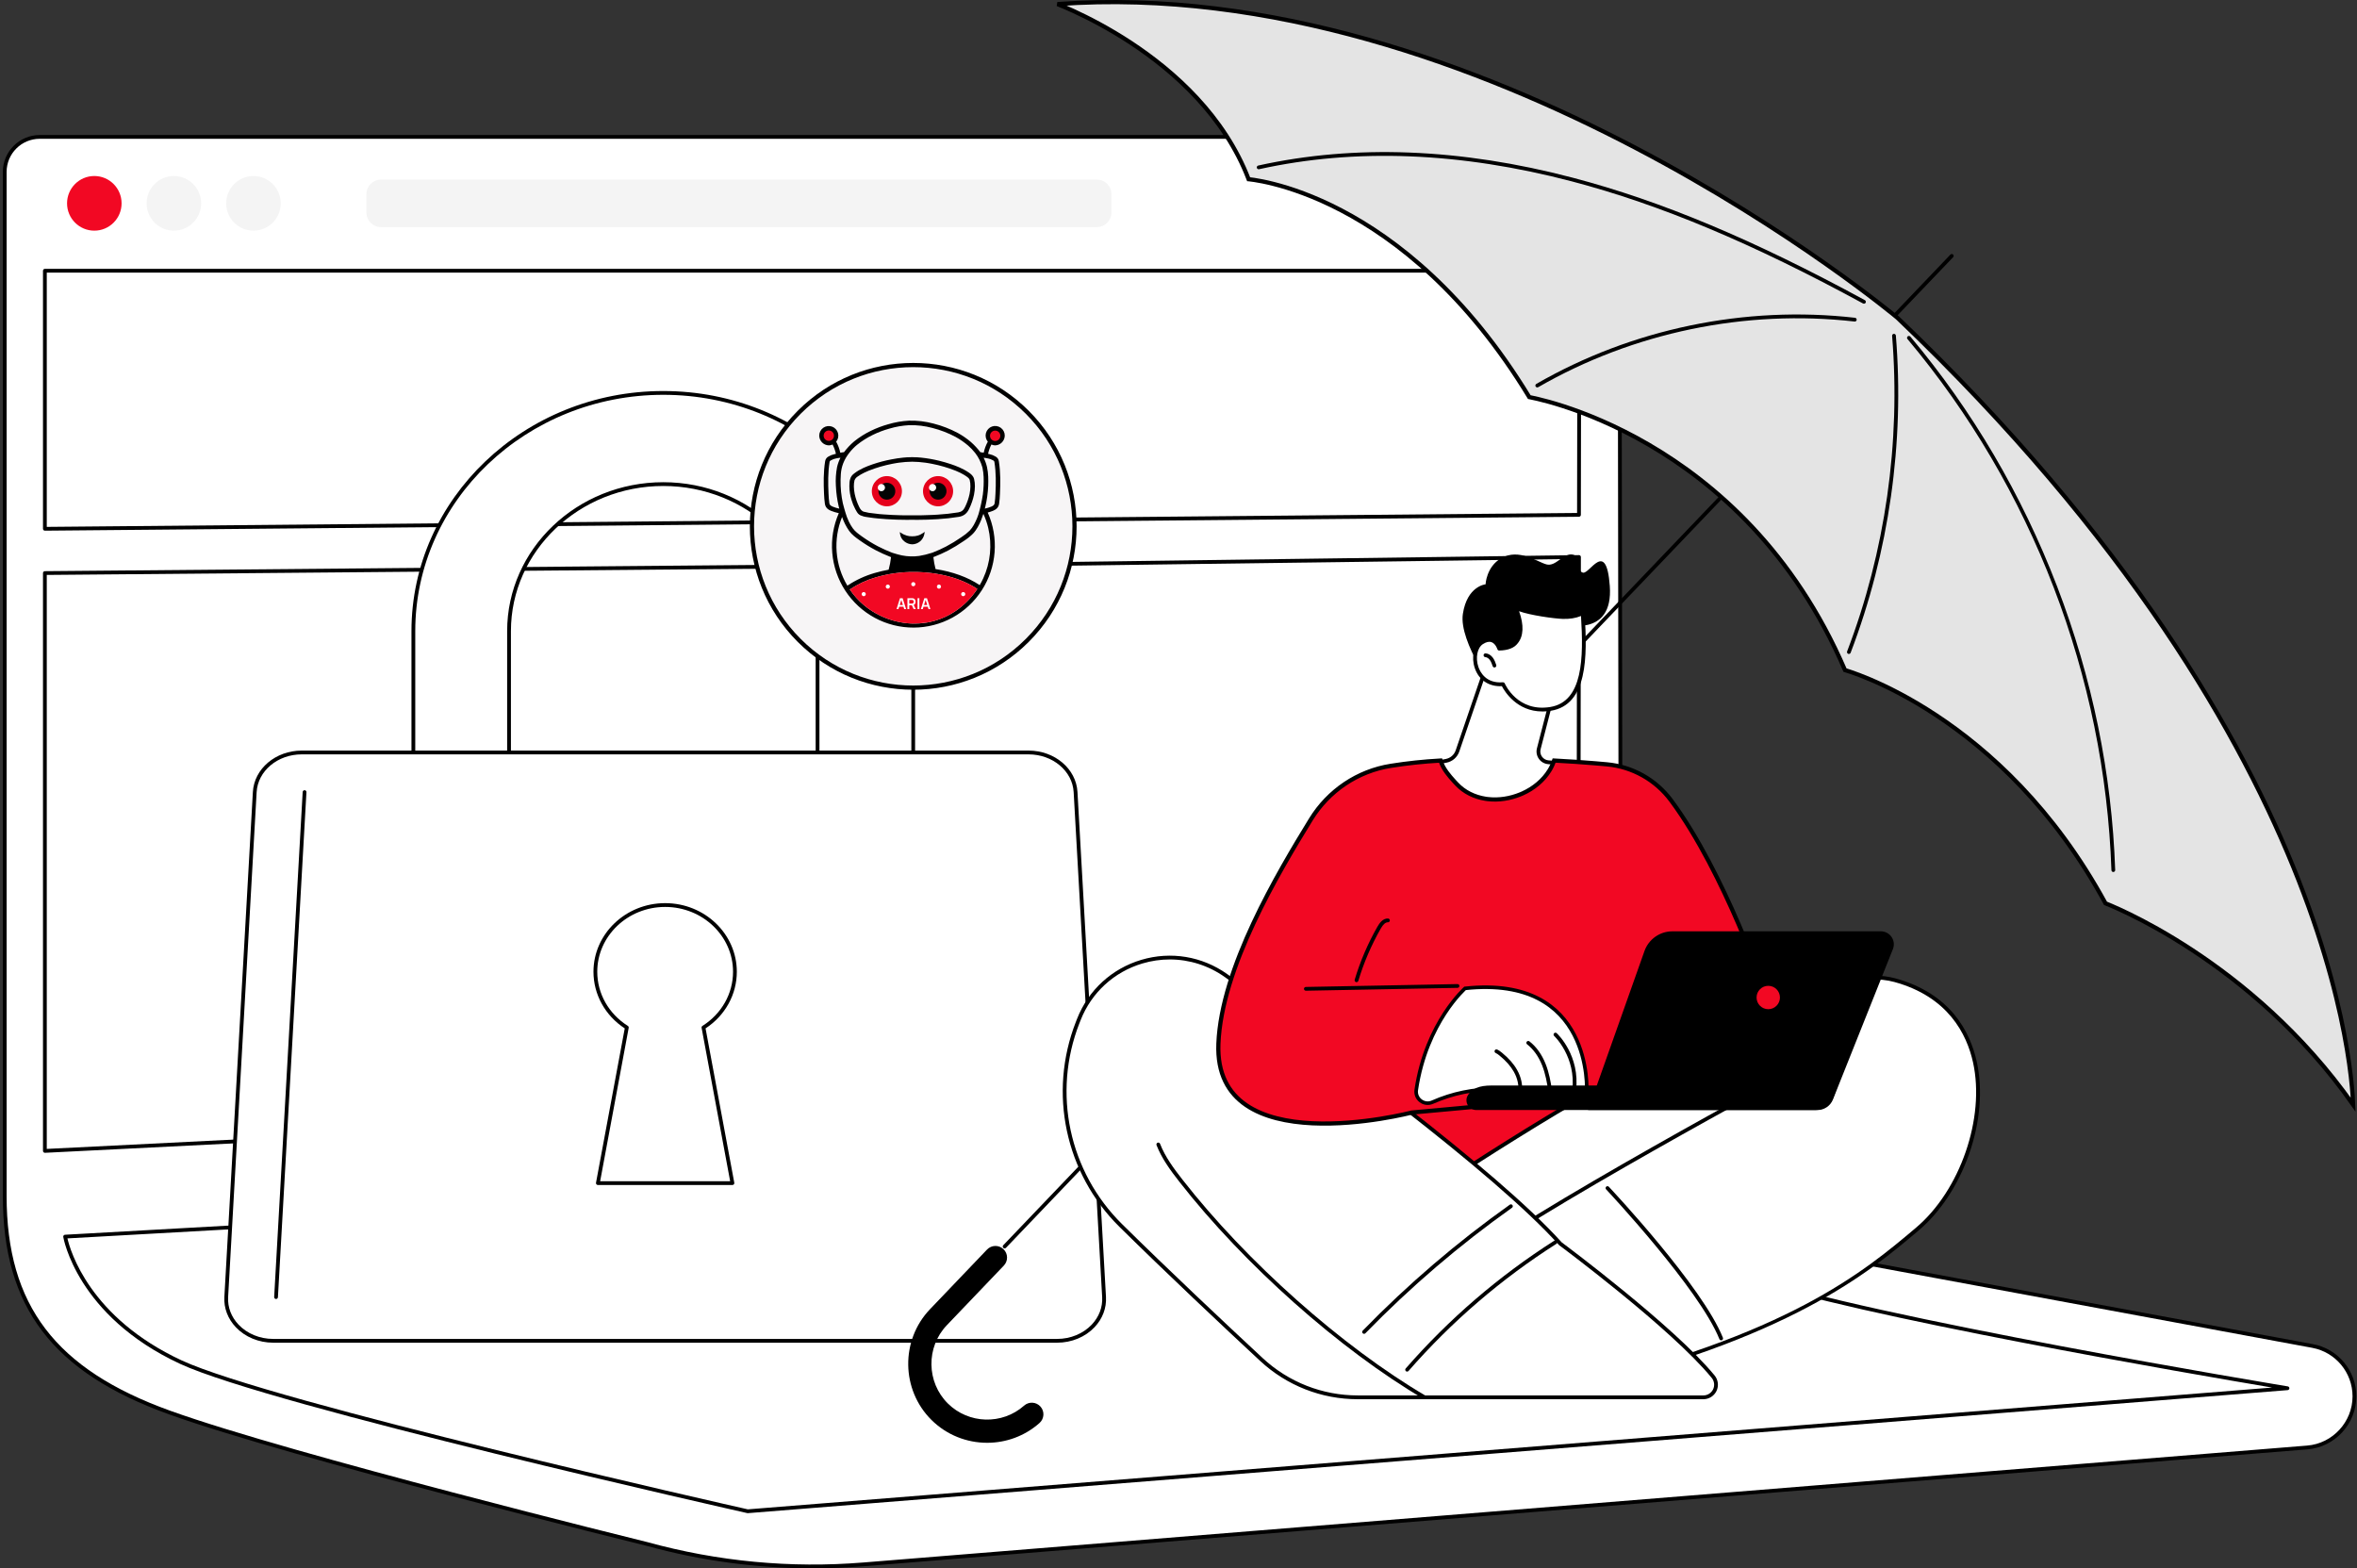 <svg width="502" height="334" viewBox="0 0 502 334" fill="none" xmlns="http://www.w3.org/2000/svg">
<rect x="0" y="0" width="502" height="334" fill="#333333" stroke="none"/>
<path d="M491.423 308.26L183.905 333.16C168.399 334.414 152.797 332.947 137.798 328.817C137.798 328.817 62.343 310.255 36.14 300.829C9.559 291.266 1.006 276.235 1.006 254.701V36.616C1.006 32.498 4.344 29.156 8.462 29.156H337.469C341.587 29.156 344.925 32.494 344.925 36.616L345.198 222.832C345.765 245.44 366.447 263.298 388.672 267.416L492.529 286.646C497.701 287.603 501.456 292.119 501.456 297.378C501.456 303.065 497.093 307.802 491.427 308.26H491.423Z" fill="white"/>
<path d="M173.101 334C161.15 334 149.283 332.395 137.69 329.203C136.946 329.018 61.925 310.528 36.004 301.206C11.193 292.279 0.605 278.374 0.605 254.701V36.615C0.605 32.281 4.131 28.754 8.462 28.754H337.47C341.801 28.754 345.327 32.281 345.327 36.615L345.601 222.832C346.192 246.453 368.273 263.23 388.745 267.022L492.602 286.251C497.963 287.245 501.855 291.925 501.855 297.382C501.855 303.237 497.287 308.191 491.456 308.662L183.938 333.562C180.323 333.855 176.708 334 173.101 334ZM8.462 29.558C4.574 29.558 1.409 32.723 1.409 36.615V254.697C1.409 277.972 11.836 291.656 36.277 300.446C62.158 309.756 137.139 328.237 137.895 328.422C152.902 332.552 168.368 334.012 183.874 332.757L491.392 307.858C496.808 307.419 501.051 302.815 501.051 297.378C501.051 292.311 497.436 287.964 492.453 287.04L388.596 267.81C377.305 265.719 366.628 260.226 358.529 252.344C349.94 243.984 345.062 233.505 344.793 222.84L344.519 36.611C344.519 32.719 341.354 29.554 337.466 29.554H8.462V29.558Z" fill="black"/>
<path d="M20.088 49.122C23.295 49.122 25.895 46.517 25.895 43.303C25.895 40.09 23.295 37.484 20.088 37.484C16.881 37.484 14.281 40.09 14.281 43.303C14.281 46.517 16.881 49.122 20.088 49.122Z" fill="#F20823"/>
<path d="M37.032 49.122C40.239 49.122 42.839 46.517 42.839 43.303C42.839 40.09 40.239 37.484 37.032 37.484C33.825 37.484 31.226 40.09 31.226 43.303C31.226 46.517 33.825 49.122 37.032 49.122Z" fill="#F4F4F4"/>
<path d="M53.981 49.122C57.188 49.122 59.788 46.517 59.788 43.303C59.788 40.09 57.188 37.484 53.981 37.484C50.774 37.484 48.175 40.09 48.175 43.303C48.175 46.517 50.774 49.122 53.981 49.122Z" fill="#F4F4F4"/>
<path d="M233.611 38.242H81.144C79.432 38.242 78.044 39.63 78.044 41.343V45.267C78.044 46.98 79.432 48.368 81.144 48.368H233.611C235.323 48.368 236.711 46.98 236.711 45.267V41.343C236.711 39.63 235.323 38.242 233.611 38.242Z" fill="#F4F4F4"/>
<path d="M9.559 245.503C9.454 245.503 9.358 245.463 9.281 245.391C9.201 245.314 9.157 245.21 9.157 245.101V122.042C9.157 121.821 9.334 121.64 9.555 121.64L179.706 120.157C179.811 120.152 179.915 120.197 179.992 120.273C180.068 120.35 180.113 120.45 180.113 120.559V236.596C180.113 236.809 179.944 236.986 179.731 236.998L9.579 245.507C9.579 245.507 9.567 245.507 9.559 245.507V245.503ZM9.961 122.441V244.679L179.308 236.214V120.965L9.961 122.441Z" fill="black"/>
<path d="M191.332 236.411C191.228 236.411 191.131 236.371 191.055 236.299C190.974 236.222 190.93 236.118 190.93 236.009V120.555C190.93 120.334 191.107 120.157 191.328 120.153L336.291 118.222C336.403 118.21 336.504 118.263 336.58 118.339C336.657 118.415 336.701 118.516 336.701 118.625L336.548 228.771C336.548 228.984 336.379 229.161 336.166 229.173L191.356 236.411C191.356 236.411 191.344 236.411 191.336 236.411H191.332ZM191.734 120.949V235.587L335.74 228.385L335.889 119.031L191.734 120.949Z" fill="black"/>
<path d="M9.559 113.017C9.454 113.017 9.35 112.977 9.277 112.9C9.201 112.824 9.157 112.723 9.157 112.615V57.656C9.157 57.435 9.338 57.254 9.559 57.254H336.371C336.479 57.254 336.58 57.298 336.656 57.37C336.733 57.447 336.773 57.547 336.773 57.656L336.696 109.647C336.696 109.868 336.52 110.045 336.298 110.049L9.563 113.017H9.559ZM9.961 58.058V112.208L335.892 109.245L335.969 58.054H9.961V58.058Z" fill="black"/>
<path d="M159.24 322.247C159.211 322.247 159.179 322.247 159.151 322.239C158.138 322.01 57.55 299.378 38.332 290.443C16.36 280.229 13.501 263.589 13.473 263.42C13.457 263.308 13.485 263.195 13.557 263.107C13.63 263.018 13.734 262.966 13.847 262.958L340.305 244.701C340.474 244.697 340.643 244.798 340.703 244.959C340.771 245.136 347.744 262.853 372.483 271.591C397.387 280.386 486.361 295.104 487.258 295.253C487.459 295.285 487.604 295.462 487.596 295.667C487.588 295.868 487.427 296.033 487.226 296.049L159.272 322.251C159.272 322.251 159.252 322.251 159.24 322.251V322.247ZM14.362 263.73C14.977 266.4 19.103 280.611 38.674 289.711C57.626 298.522 156.336 320.78 159.272 321.439L483.916 295.502C467.654 292.763 394.479 280.205 372.222 272.347C348.814 264.084 341.069 247.83 340.072 245.518L14.366 263.734L14.362 263.73Z" fill="black"/>
<path d="M88.035 188.878V134.398C88.035 106.43 111.913 83.674 141.264 83.674C170.615 83.674 194.494 106.426 194.494 134.398V188.878C194.494 194.238 189.934 198.585 184.304 198.585H98.221C92.595 198.585 88.031 194.238 88.031 188.878H88.035ZM174.122 134.398C174.122 117.135 159.384 103.093 141.268 103.093C123.152 103.093 108.415 117.135 108.415 134.398V179.171H174.122V134.398Z" fill="white"/>
<path d="M184.31 198.991H98.227C92.388 198.991 87.635 194.455 87.635 188.882V134.402C87.635 106.213 111.694 83.275 141.266 83.275C170.838 83.275 194.898 106.209 194.898 134.402V188.882C194.898 194.455 190.149 198.991 184.306 198.991H184.31ZM141.27 84.08C112.14 84.08 88.443 106.655 88.443 134.402V188.882C88.443 194.013 92.834 198.187 98.231 198.187H184.314C189.71 198.187 194.101 194.013 194.101 188.882V134.402C194.101 106.655 170.404 84.08 141.274 84.08H141.27ZM174.124 179.577H108.416C108.195 179.577 108.014 179.396 108.014 179.174V134.402C108.014 116.917 122.933 102.694 141.27 102.694C159.607 102.694 174.526 116.917 174.526 134.402V179.174C174.526 179.396 174.345 179.577 174.124 179.577ZM108.819 178.772H173.722V134.402C173.722 117.36 159.165 103.498 141.27 103.498C123.375 103.498 108.819 117.364 108.819 134.402V178.772Z" fill="black"/>
<path d="M58.192 285.545H225.142C230.873 285.545 235.433 281.298 235.147 276.231L229.075 168.675C228.81 163.954 224.41 160.246 219.07 160.246H64.264C58.927 160.246 54.524 163.954 54.259 168.675L48.187 276.231C47.901 281.298 52.461 285.545 58.192 285.545Z" fill="white"/>
<path d="M225.144 285.948H58.193C55.109 285.948 52.202 284.742 50.215 282.643C48.518 280.845 47.653 278.561 47.786 276.213L53.858 168.656C54.136 163.718 58.708 159.85 64.265 159.85H219.076C224.633 159.85 229.201 163.718 229.483 168.656L235.555 276.213C235.688 278.561 234.823 280.845 233.126 282.643C231.14 284.742 228.232 285.948 225.148 285.948H225.144ZM64.261 160.654C59.13 160.654 54.912 164.189 54.658 168.7L48.586 276.257C48.466 278.384 49.25 280.455 50.798 282.092C52.632 284.034 55.326 285.144 58.189 285.144H225.14C228.003 285.144 230.697 284.03 232.531 282.092C234.075 280.455 234.863 278.384 234.743 276.257L228.671 168.7C228.417 164.189 224.199 160.654 219.068 160.654H64.257H64.261Z" fill="black"/>
<path d="M58.796 276.64C58.796 276.64 58.779 276.64 58.771 276.64C58.55 276.628 58.381 276.439 58.393 276.218L64.466 168.661C64.478 168.44 64.671 168.279 64.888 168.283C65.109 168.295 65.278 168.484 65.266 168.706L59.194 276.262C59.182 276.475 59.005 276.64 58.791 276.64H58.796Z" fill="black"/>
<path d="M126.805 206.945C126.805 199.1 133.46 192.738 141.667 192.738C149.875 192.738 156.53 199.1 156.53 206.945C156.53 211.908 153.864 216.275 149.826 218.816L155.995 251.959H127.331L133.5 218.816C129.463 216.275 126.797 211.912 126.797 206.945H126.805Z" fill="white"/>
<path d="M155.997 252.363H127.333C127.213 252.363 127.1 252.311 127.024 252.218C126.947 252.126 126.915 252.005 126.939 251.889L133.06 219.011C128.886 216.28 126.4 211.789 126.4 206.947C126.4 198.893 133.249 192.338 141.665 192.338C150.082 192.338 156.93 198.893 156.93 206.947C156.93 211.789 154.445 216.28 150.271 219.011L156.391 251.889C156.411 252.005 156.383 252.126 156.307 252.218C156.23 252.311 156.118 252.363 155.997 252.363ZM127.816 251.559H155.51L149.43 218.894C149.398 218.733 149.47 218.569 149.611 218.48C153.689 215.915 156.126 211.604 156.126 206.951C156.126 199.339 149.639 193.146 141.665 193.146C133.691 193.146 127.205 199.339 127.205 206.951C127.205 211.604 129.642 215.915 133.719 218.48C133.86 218.569 133.932 218.733 133.9 218.894L127.82 251.559H127.816Z" fill="black"/>
<path d="M170.214 87.802C183.629 74.388 205.379 74.388 218.793 87.802C232.208 101.217 232.208 122.967 218.793 136.381C205.379 149.796 183.629 149.796 170.214 136.381C156.8 122.967 156.8 101.217 170.214 87.802Z" fill="#F7F5F6" stroke="black" stroke-width="0.892"/>
<g clip-path="url(#clip0_3700_1470)">
<path d="M211.933 94.849C212.479 94.839 212.999 94.616 213.384 94.228C213.769 93.84 213.989 93.317 213.997 92.77C213.998 92.441 213.921 92.117 213.771 91.825C213.621 91.533 213.403 91.282 213.136 91.092C212.869 90.902 212.56 90.78 212.235 90.735C211.911 90.69 211.58 90.725 211.272 90.835C210.964 90.946 210.686 91.129 210.464 91.37C210.241 91.611 210.079 91.901 209.992 92.218C209.905 92.535 209.896 92.868 209.965 93.189C210.033 93.51 210.178 93.81 210.387 94.063C209.981 94.799 209.686 95.591 209.511 96.414C209.319 96.369 209.124 96.337 208.928 96.318C208.888 96.316 208.847 96.312 208.807 96.31C208.21 95.522 207.537 94.796 206.796 94.142C205.929 93.402 204.989 92.754 203.99 92.206C202.357 91.336 200.626 90.665 198.834 90.21C197.125 89.749 195.359 89.539 193.59 89.587C192.086 89.668 190.598 89.927 189.155 90.358C187.904 90.706 186.688 91.165 185.52 91.731C184.24 92.347 183.033 93.106 181.925 93.996C181.115 94.679 180.386 95.455 179.753 96.306C179.685 96.311 179.618 96.314 179.55 96.319C179.353 96.337 179.158 96.37 178.966 96.415C178.791 95.592 178.496 94.799 178.09 94.064C178.296 93.811 178.438 93.512 178.505 93.192C178.572 92.872 178.562 92.541 178.474 92.226C178.387 91.911 178.226 91.622 178.004 91.383C177.782 91.143 177.506 90.961 177.199 90.851C176.892 90.741 176.563 90.707 176.24 90.751C175.917 90.795 175.61 90.916 175.343 91.104C175.077 91.292 174.859 91.542 174.709 91.832C174.559 92.122 174.48 92.444 174.48 92.77C174.487 93.318 174.707 93.841 175.092 94.229C175.477 94.617 175.997 94.84 176.543 94.85C176.814 94.844 177.081 94.781 177.326 94.665C177.648 95.291 177.887 95.958 178.035 96.647C177.9 96.683 177.757 96.721 177.714 96.729C177.267 96.823 176.839 96.991 176.447 97.226C176.261 97.324 176.099 97.464 175.977 97.636C175.855 97.808 175.774 98.006 175.742 98.215C175.36 100.596 175.402 102.964 175.505 105.17C175.528 105.884 175.59 106.597 175.69 107.305C175.825 108.174 176.415 108.538 176.975 108.781C177.519 108.996 178.079 109.165 178.65 109.287C177.492 111.939 177.013 114.84 177.256 117.726C177.499 120.612 178.457 123.391 180.042 125.811C181.627 128.232 183.79 130.217 186.335 131.587C188.879 132.957 191.724 133.668 194.612 133.656C197.5 133.644 200.339 132.909 202.872 131.518C205.404 130.126 207.551 128.123 209.116 125.689C210.681 123.256 211.615 120.469 211.834 117.581C212.053 114.693 211.55 111.797 210.37 109.154C210.754 109.05 211.132 108.925 211.503 108.779C212.063 108.538 212.653 108.173 212.788 107.303C212.888 106.595 212.95 105.883 212.973 105.168C213.075 102.963 213.118 100.594 212.735 98.213C212.704 98.005 212.624 97.806 212.501 97.635C212.379 97.463 212.217 97.323 212.03 97.225C211.639 96.99 211.211 96.822 210.764 96.727C210.721 96.719 210.577 96.681 210.443 96.645C210.591 95.956 210.83 95.29 211.152 94.663C211.396 94.78 211.663 94.843 211.933 94.849ZM179.088 100.912C179.145 100.148 179.313 99.397 179.585 98.681C179.746 98.278 179.935 97.885 180.151 97.508C180.585 96.783 181.104 96.111 181.696 95.508C181.957 95.237 182.234 94.982 182.525 94.745C183.577 93.9 184.722 93.18 185.937 92.597C187.053 92.055 188.215 91.616 189.409 91.283C190.782 90.873 192.198 90.626 193.628 90.546C195.305 90.503 196.979 90.704 198.598 91.142C200.316 91.578 201.975 92.221 203.539 93.055C204.48 93.573 205.367 94.186 206.184 94.884C206.738 95.364 207.246 95.896 207.699 96.473C208.388 97.362 208.899 98.375 209.205 99.458C209.225 99.532 209.245 99.606 209.262 99.681C209.536 100.928 209.536 102.211 209.493 103.411C209.467 104.039 209.413 104.666 209.334 105.289C209.121 106.699 208.815 108.093 208.417 109.462C208.334 109.706 208.258 109.919 208.198 110.08C208.193 110.092 208.189 110.103 208.185 110.115C208.115 110.301 208.071 110.41 208.071 110.41C208.046 110.464 208.026 110.509 208.01 110.55C207.652 111.37 207.211 112.279 206.534 112.992C206.004 113.511 205.422 113.974 204.798 114.373L204.718 114.429C203.673 115.152 202.586 115.813 201.462 116.408C200.531 116.887 199.575 117.316 198.599 117.694L198.419 117.748C197.555 118.032 196.67 118.248 195.773 118.395C194.55 118.561 193.307 118.523 192.096 118.282C191.494 118.155 190.9 117.995 190.315 117.804L189.965 117.696C188.948 117.299 187.952 116.848 186.983 116.345C185.848 115.747 184.754 115.074 183.707 114.332L183.555 114.223C182.823 113.698 182.131 113.204 181.629 112.505C181.327 112.082 181.062 111.635 180.836 111.167C180.811 111.104 180.781 111.043 180.749 110.983C180.617 110.702 180.491 110.401 180.368 110.083C179.958 108.939 179.562 107.376 179.507 107.159C179.424 106.783 179.353 106.403 179.295 106.021C179.028 104.332 178.959 102.617 179.088 100.912ZM177.354 107.898C176.864 107.687 176.69 107.506 176.635 107.157C176.54 106.483 176.482 105.805 176.461 105.125C176.361 102.972 176.318 100.662 176.688 98.368C176.696 98.302 176.722 98.239 176.762 98.186C176.803 98.133 176.856 98.091 176.917 98.065C177.105 97.957 177.3 97.863 177.502 97.784C177.636 97.743 177.763 97.706 177.885 97.675H177.888C177.942 97.665 178.014 97.647 178.126 97.618C178.414 97.553 178.705 97.509 178.999 97.484C178.676 98.114 178.435 98.782 178.28 99.473C178.029 100.78 177.944 102.114 178.027 103.442C178.09 104.959 178.298 106.465 178.649 107.941C178.68 108.075 178.72 108.202 178.758 108.323C178.278 108.226 177.808 108.083 177.354 107.898ZM179.349 110.093C179.708 111.149 180.214 112.148 180.851 113.063C181.445 113.888 182.233 114.453 182.998 114.999L183.149 115.108C184.229 115.875 185.358 116.569 186.53 117.187C187.536 117.71 188.57 118.179 189.626 118.592L189.645 118.6L189.666 118.606C189.703 118.616 189.739 118.628 189.774 118.64C189.679 119.547 189.509 120.445 189.265 121.324C188.257 121.508 187.258 121.743 186.274 122.031C184.215 122.627 182.259 123.535 180.474 124.725C179.168 122.54 178.387 120.081 178.192 117.542C177.997 115.003 178.393 112.452 179.349 110.093ZM194.012 132.786C191.81 132.672 189.652 132.131 187.655 131.193C184.963 129.949 182.66 127.993 180.993 125.535C182.702 124.392 184.576 123.521 186.55 122.952C189.18 122.18 191.908 121.796 194.649 121.812C199.845 121.812 204.725 123.126 208.15 125.43C205.516 129.379 201.66 131.854 197.416 132.581C196.292 132.771 195.151 132.84 194.012 132.786ZM210.47 112.406C211.332 116.013 210.958 119.807 209.409 123.175C209.18 123.672 208.93 124.151 208.659 124.614C206.128 122.919 202.853 121.739 199.256 121.194C199.04 120.353 198.884 119.499 198.789 118.636L198.914 118.599L198.933 118.591C199.948 118.199 200.942 117.753 201.91 117.255C203.066 116.643 204.186 115.962 205.263 115.218L205.342 115.163C206.022 114.727 206.654 114.221 207.229 113.654C208.055 112.787 208.551 111.721 208.953 110.792C209.061 110.541 209.143 110.289 209.222 110.046C209.284 109.837 209.357 109.631 209.443 109.431C209.88 110.387 210.224 111.384 210.47 112.406V112.406ZM210.59 97.674H210.592C210.714 97.705 210.843 97.742 210.976 97.784C211.178 97.862 211.374 97.956 211.561 98.064C211.623 98.091 211.676 98.132 211.716 98.186C211.756 98.239 211.782 98.302 211.79 98.368C212.16 100.662 212.119 102.972 212.017 105.125C211.996 105.805 211.937 106.483 211.843 107.156C211.789 107.506 211.614 107.686 211.125 107.898C210.677 108.08 210.213 108.221 209.74 108.319C209.777 108.199 209.817 108.074 209.848 107.942C210.199 106.466 210.407 104.959 210.47 103.443C210.513 102.18 210.513 100.825 210.216 99.473C210.058 98.784 209.818 98.117 209.499 97.486C209.785 97.51 210.069 97.554 210.349 97.619C210.461 97.647 210.535 97.664 210.59 97.674V97.674Z" fill="black"/>
<path d="M197.417 132.582C201.661 131.855 205.517 129.38 208.151 125.431C204.726 123.127 199.846 121.813 194.65 121.813C191.91 121.798 189.182 122.182 186.552 122.953C184.578 123.522 182.703 124.393 180.994 125.536C182.661 127.993 184.964 129.949 187.656 131.194C189.653 132.132 191.811 132.673 194.013 132.787C194.151 132.789 194.288 132.793 194.427 132.793C195.427 132.794 196.426 132.723 197.417 132.582Z" fill="#F20823"/>
<path d="M196.528 113.555C195.867 114.006 195.081 114.236 194.282 114.215C193.487 114.233 192.705 114.009 192.039 113.573L191.64 113.31L191.708 113.784C191.806 114.379 192.122 114.917 192.596 115.289C193.069 115.683 193.66 115.906 194.275 115.923H194.32C194.924 115.905 195.505 115.681 195.966 115.29C196.428 114.898 196.744 114.362 196.863 113.768L196.95 113.262L196.528 113.555Z" fill="#030504"/>
<path d="M194.517 124.849C194.76 124.849 194.956 124.652 194.956 124.409C194.956 124.166 194.76 123.969 194.517 123.969C194.275 123.969 194.079 124.166 194.079 124.409C194.079 124.652 194.275 124.849 194.517 124.849Z" fill="white"/>
<path d="M188.889 107.828C190.661 107.828 192.097 106.388 192.097 104.612C192.097 102.835 190.661 101.395 188.889 101.395C187.118 101.395 185.681 102.835 185.681 104.612C185.681 106.388 187.118 107.828 188.889 107.828Z" fill="#E5001B"/>
<path d="M188.891 106.413C189.883 106.413 190.686 105.607 190.686 104.613C190.686 103.618 189.883 102.812 188.891 102.812C187.9 102.812 187.096 103.618 187.096 104.613C187.096 105.607 187.9 106.413 188.891 106.413Z" fill="#030504"/>
<path d="M187.715 104.612C188.139 104.612 188.483 104.268 188.483 103.842C188.483 103.417 188.139 103.072 187.715 103.072C187.291 103.072 186.947 103.417 186.947 103.842C186.947 104.268 187.291 104.612 187.715 104.612Z" fill="white"/>
<path d="M199.792 107.828C201.564 107.828 203 106.388 203 104.612C203 102.835 201.564 101.395 199.792 101.395C198.021 101.395 196.584 102.835 196.584 104.612C196.584 106.388 198.021 107.828 199.792 107.828Z" fill="#E5001B"/>
<path d="M199.794 106.413C200.786 106.413 201.589 105.607 201.589 104.613C201.589 103.618 200.786 102.812 199.794 102.812C198.803 102.812 197.999 103.618 197.999 104.613C197.999 105.607 198.803 106.413 199.794 106.413Z" fill="#030504"/>
<path d="M198.618 104.612C199.042 104.612 199.386 104.268 199.386 103.842C199.386 103.417 199.042 103.072 198.618 103.072C198.194 103.072 197.85 103.417 197.85 103.842C197.85 104.268 198.194 104.612 198.618 104.612Z" fill="white"/>
<path d="M189.089 125.368C189.331 125.368 189.528 125.171 189.528 124.928C189.528 124.685 189.331 124.488 189.089 124.488C188.847 124.488 188.65 124.685 188.65 124.928C188.65 125.171 188.847 125.368 189.089 125.368Z" fill="white"/>
<path d="M183.958 126.968C184.201 126.968 184.397 126.771 184.397 126.528C184.397 126.285 184.201 126.088 183.958 126.088C183.716 126.088 183.52 126.285 183.52 126.528C183.52 126.771 183.716 126.968 183.958 126.968Z" fill="white"/>
<path d="M199.982 125.368C200.224 125.368 200.42 125.171 200.42 124.928C200.42 124.685 200.224 124.488 199.982 124.488C199.74 124.488 199.543 124.685 199.543 124.928C199.543 125.171 199.74 125.368 199.982 125.368Z" fill="white"/>
<path d="M205.148 126.968C205.39 126.968 205.586 126.771 205.586 126.528C205.586 126.285 205.39 126.088 205.148 126.088C204.905 126.088 204.709 126.285 204.709 126.528C204.709 126.771 204.905 126.968 205.148 126.968Z" fill="white"/>
<path d="M177.627 92.787C177.628 92.567 177.564 92.353 177.443 92.17C177.322 91.987 177.15 91.844 176.948 91.76C176.746 91.675 176.524 91.652 176.31 91.694C176.095 91.736 175.898 91.841 175.742 91.996C175.587 92.15 175.481 92.348 175.438 92.563C175.395 92.778 175.416 93.001 175.499 93.203C175.582 93.406 175.723 93.58 175.904 93.702C176.086 93.825 176.299 93.89 176.518 93.891C176.811 93.892 177.093 93.776 177.301 93.569C177.509 93.361 177.626 93.08 177.627 92.786V92.787Z" fill="#F20823"/>
<path d="M210.853 92.791C210.857 92.499 210.977 92.222 211.185 92.018C211.393 91.814 211.673 91.701 211.963 91.703C212.254 91.705 212.532 91.823 212.737 92.03C212.942 92.237 213.057 92.517 213.057 92.808C213.057 93.1 212.942 93.38 212.737 93.587C212.532 93.794 212.254 93.911 211.963 93.914C211.673 93.916 211.393 93.803 211.185 93.599C210.977 93.395 210.857 93.117 210.853 92.826V92.791Z" fill="#F20823"/>
<path d="M207.469 102.027C207.303 101.339 206.781 100.936 206.305 100.614C205.024 99.745 203.6 99.21 202.5 98.84C201.699 98.571 200.87 98.331 200.037 98.125C198.767 97.816 197.478 97.593 196.178 97.457C195.639 97.399 195.082 97.371 194.513 97.367C194.432 97.365 194.35 97.365 194.269 97.365C194.189 97.365 194.107 97.365 194.025 97.367C193.455 97.371 192.9 97.399 192.36 97.457C191.506 97.545 190.657 97.673 189.813 97.839C188.464 98.094 187.134 98.445 185.834 98.891C184.604 99.32 183.188 99.859 181.961 100.805C181.911 100.843 181.862 100.882 181.815 100.923C181.457 101.193 181.198 101.573 181.077 102.006C180.999 102.226 180.952 102.456 180.937 102.689C180.915 102.938 180.906 103.185 180.903 103.433C180.902 103.49 180.901 103.546 180.901 103.604C180.909 104.559 181.058 105.507 181.344 106.418C181.544 107.109 181.814 107.777 182.151 108.411C182.226 108.571 182.313 108.725 182.411 108.872C182.461 108.956 182.512 109.041 182.565 109.125C182.785 109.481 183.133 109.74 183.537 109.849L183.578 109.859C183.807 109.956 184.046 110.025 184.292 110.065C184.519 110.102 184.745 110.133 184.972 110.166C185.683 110.287 186.396 110.365 187.101 110.426C187.676 110.483 188.252 110.531 188.829 110.565C190.29 110.659 191.741 110.707 193.157 110.707C193.258 110.707 193.357 110.704 193.458 110.703C193.608 110.702 193.758 110.701 193.908 110.698C194.028 110.697 194.15 110.697 194.268 110.695C194.637 110.702 195.008 110.707 195.38 110.707C196.797 110.707 198.249 110.659 199.709 110.565C201.229 110.476 202.743 110.309 204.246 110.066C205.25 109.898 205.957 109.344 206.407 108.373C206.871 107.422 207.218 106.419 207.441 105.385C207.697 104.074 207.705 103.009 207.469 102.027ZM206.502 105.201C206.295 106.159 205.972 107.089 205.539 107.968C205.219 108.658 204.786 109.002 204.089 109.119C202.618 109.356 201.136 109.519 199.648 109.607C199.275 109.631 198.904 109.65 198.534 109.668V109.665C197.835 109.699 197.142 109.723 196.456 109.735L196.228 109.739C195.946 109.743 195.664 109.745 195.385 109.745C195.115 109.745 194.846 109.743 194.578 109.74C194.485 109.738 194.392 109.738 194.298 109.737H194.241C194.214 109.737 194.188 109.737 194.161 109.739C193.849 109.743 193.534 109.745 193.217 109.745H192.78C192.501 109.744 192.22 109.74 191.938 109.734C190.691 109.708 189.416 109.647 188.128 109.548L188.108 109.547C187.824 109.525 187.544 109.503 187.266 109.48C186.524 109.408 185.784 109.318 185.045 109.209C184.66 109.141 184.276 109.057 183.895 108.953C183.616 108.82 183.379 108.611 183.211 108.35C183.143 108.235 183.078 108.119 183.014 108.001C183.01 107.991 183.004 107.981 182.999 107.97C182.566 107.091 182.243 106.161 182.037 105.202C181.813 104.051 181.799 103.125 181.993 102.292C182.081 102.059 182.222 101.851 182.404 101.683H182.406C182.433 101.659 182.46 101.638 182.488 101.615C182.572 101.549 182.666 101.482 182.77 101.412C183.392 100.99 184.36 100.42 186.342 99.754C187.118 99.493 187.922 99.26 188.729 99.061C189.143 98.959 189.561 98.869 189.98 98.787C190.12 98.761 190.259 98.734 190.398 98.71C190.532 98.685 190.667 98.662 190.8 98.638L190.988 98.607C191.044 98.598 191.101 98.59 191.157 98.581C191.261 98.564 191.364 98.549 191.469 98.534C192.397 98.406 193.333 98.336 194.269 98.326C195.206 98.336 196.142 98.406 197.07 98.534C197.173 98.549 197.278 98.564 197.382 98.581C197.438 98.589 197.495 98.598 197.551 98.607L197.739 98.638C197.873 98.662 198.007 98.685 198.14 98.71C198.274 98.735 198.403 98.757 198.534 98.783C198.962 98.866 199.387 98.959 199.811 99.062C200.618 99.261 201.422 99.494 202.198 99.755C204.18 100.42 205.148 100.992 205.77 101.413C206.198 101.704 206.462 101.936 206.539 102.257C206.74 103.094 206.728 104.032 206.502 105.201Z" fill="black"/>
<path d="M191.679 127.395H192.247L192.977 129.717H192.579L191.917 127.634H192.003L191.349 129.717H190.95L191.679 127.395ZM191.356 128.85H192.572V129.212H191.356V128.85Z" fill="white"/>
<path d="M193.268 127.395H194.225C194.287 127.394 194.349 127.398 194.41 127.407C194.529 127.422 194.642 127.468 194.738 127.539C194.825 127.607 194.893 127.696 194.935 127.797C195.021 128.023 195.021 128.273 194.935 128.498C194.894 128.6 194.827 128.689 194.741 128.756C194.646 128.828 194.535 128.874 194.417 128.889L194.251 128.903H193.655V129.714H193.266V127.395H193.268ZM194.209 128.543C194.258 128.544 194.307 128.539 194.355 128.527C194.411 128.514 194.462 128.486 194.502 128.445C194.54 128.407 194.568 128.36 194.584 128.309C194.6 128.258 194.609 128.205 194.609 128.152C194.609 128.098 194.601 128.044 194.584 127.993C194.568 127.942 194.54 127.896 194.502 127.858C194.462 127.817 194.411 127.788 194.355 127.775C194.307 127.764 194.258 127.759 194.209 127.76H193.656V128.544L194.209 128.543ZM194.142 128.772L194.536 128.685L195.038 129.718H194.599L194.142 128.772Z" fill="white"/>
<path d="M195.422 127.395H195.81V129.717H195.422V127.395Z" fill="white"/>
<path d="M196.862 127.395H197.429L198.159 129.717H197.761L197.098 127.634H197.185L196.53 129.717H196.132L196.862 127.395ZM196.539 128.85H197.755V129.212H196.538L196.539 128.85Z" fill="white"/>
</g>
<path d="M210.245 307.265C214.226 307.265 218.216 305.87 221.396 303.051C222.418 302.146 222.514 300.582 221.609 299.561C220.705 298.539 219.14 298.443 218.119 299.348C213.442 303.49 206.305 303.284 201.869 298.885C197.301 294.357 197.204 286.89 201.648 282.237L213.8 269.526C214.745 268.537 214.709 266.972 213.72 266.031C212.731 265.086 211.166 265.123 210.221 266.112L198.069 278.823C191.772 285.406 191.912 295.982 198.383 302.396C201.644 305.633 205.943 307.265 210.245 307.265Z" fill="black"/>
<path d="M213.967 265.869C213.866 265.869 213.766 265.832 213.689 265.756C213.528 265.603 213.524 265.35 213.677 265.189L415.404 54.218C415.557 54.057 415.814 54.053 415.971 54.205C416.132 54.358 416.136 54.612 415.983 54.772L214.256 265.744C214.176 265.828 214.071 265.869 213.967 265.869Z" fill="black"/>
<path d="M225.223 0.869C270.537 -2.417 314.942 14.008 348.2 31.415C365.065 40.242 379.052 49.314 388.821 56.179C393.706 59.611 397.536 62.492 400.144 64.514C401.447 65.524 402.446 66.319 403.118 66.862C403.454 67.134 403.708 67.342 403.878 67.482C403.963 67.552 404.028 67.605 404.07 67.641C404.092 67.658 404.108 67.672 404.118 67.681C453.307 114.63 477.577 156.916 489.551 187.446C495.538 202.713 498.453 215.043 499.87 223.55C500.579 227.803 500.913 231.101 501.07 233.332C501.125 234.102 501.155 234.745 501.175 235.257C490.286 219.788 477.266 209.131 466.874 202.307C461.542 198.806 456.9 196.311 453.589 194.691C451.933 193.882 450.61 193.291 449.699 192.901C449.244 192.707 448.891 192.562 448.652 192.466C448.567 192.432 448.496 192.404 448.439 192.382C437.41 172.099 423.521 159.674 412.372 152.316C406.785 148.63 401.887 146.215 398.382 144.722C396.629 143.975 395.224 143.458 394.256 143.128C393.772 142.963 393.396 142.843 393.141 142.766C393.069 142.744 393.007 142.725 392.954 142.71C382.084 117.447 365.263 102.907 351.141 94.684C344.063 90.562 337.663 88.028 333.03 86.522C330.714 85.77 328.838 85.274 327.54 84.967C326.891 84.813 326.386 84.706 326.042 84.638C325.908 84.611 325.798 84.589 325.714 84.573C312.289 62.508 297.321 50.898 285.678 44.806C279.843 41.752 274.847 40.086 271.304 39.184C269.533 38.732 268.124 38.471 267.156 38.323C266.672 38.249 266.298 38.203 266.043 38.176C266.004 38.172 265.967 38.168 265.934 38.165C260.768 24.72 250.16 15.236 240.853 9.114C236.165 6.031 231.796 3.794 228.6 2.327C227.242 1.704 226.094 1.221 225.223 0.869Z" fill="#E4E4E4" stroke="black" stroke-width="0.892"/>
<path d="M450.099 185.709C449.882 185.709 449.705 185.541 449.697 185.319C448.27 144.021 432.844 103.849 406.26 72.205C406.115 72.036 406.139 71.783 406.308 71.638C406.477 71.498 406.73 71.518 406.875 71.687C420.105 87.434 430.616 105.324 438.12 124.868C445.624 144.411 449.79 164.739 450.498 185.291C450.506 185.512 450.333 185.697 450.111 185.705C450.107 185.705 450.103 185.705 450.095 185.705L450.099 185.709Z" fill="black"/>
<path d="M393.782 139.273C393.733 139.273 393.685 139.265 393.637 139.245C393.428 139.164 393.327 138.931 393.404 138.726C401.531 117.457 404.84 94.223 402.986 71.531C402.97 71.309 403.131 71.116 403.352 71.096C403.577 71.084 403.766 71.245 403.786 71.462C405.652 94.271 402.323 117.63 394.156 139.007C394.095 139.168 393.942 139.265 393.782 139.265V139.273Z" fill="black"/>
<path d="M396.992 64.68C396.928 64.68 396.859 64.664 396.799 64.632C373.25 51.816 353.546 43.557 334.791 38.631C311.001 32.386 288.583 31.513 268.163 36.037C267.946 36.081 267.733 35.949 267.684 35.731C267.636 35.514 267.773 35.301 267.99 35.253C288.539 30.701 311.082 31.573 334.996 37.855C353.816 42.797 373.576 51.081 397.185 63.924C397.378 64.029 397.45 64.274 397.346 64.471C397.273 64.604 397.137 64.68 396.992 64.68Z" fill="black"/>
<path d="M327.411 82.511C327.27 82.511 327.138 82.439 327.061 82.31C326.949 82.117 327.017 81.871 327.21 81.759C347.598 70.009 371.705 65.006 395.085 67.677C395.306 67.701 395.463 67.902 395.439 68.123C395.415 68.344 395.214 68.505 394.992 68.477C371.782 65.827 347.851 70.793 327.608 82.459C327.544 82.495 327.475 82.511 327.407 82.511H327.411Z" fill="black"/>
<path d="M332.881 132.908C332.881 132.908 343.698 136.036 342.857 124.773C342.101 114.647 338.551 122.4 337.111 121.95C335.563 121.467 336.842 118.347 334.843 118.094C332.877 117.844 331.365 120.703 329.402 120.205C327.436 119.706 323.519 116.694 319.727 118.878C316.55 120.703 316.402 124.439 316.402 124.439C316.402 124.439 312.473 124.773 311.564 130.748C310.655 136.724 318.822 147.847 318.822 147.847L332.881 132.908Z" fill="black"/>
<path d="M316.186 143.085L310.416 159.938C310.046 161.016 309.129 161.812 308.011 162.029L305.441 162.528C305.441 162.528 312.121 177.012 323.376 174.588C334.632 172.163 332.159 162.528 332.159 162.528L329.778 162.335C328.35 162.218 327.373 160.847 327.731 159.464L330.409 149.109C330.409 149.109 319.504 140.326 316.186 143.085Z" fill="white"/>
<path d="M320.876 175.262C310.996 175.262 305.141 162.836 305.076 162.7C305.024 162.587 305.028 162.458 305.084 162.346C305.141 162.237 305.245 162.157 305.366 162.133L307.936 161.634C308.909 161.445 309.713 160.745 310.035 159.804L315.805 142.951C315.829 142.883 315.873 142.819 315.93 142.774C319.396 139.887 329.522 147.873 330.664 148.794C330.788 148.895 330.841 149.056 330.8 149.208L328.122 159.563C327.981 160.106 328.086 160.681 328.412 161.139C328.737 161.598 329.248 161.887 329.807 161.932L332.188 162.125C332.361 162.141 332.501 162.257 332.546 162.426C332.586 162.591 333.555 166.496 331.359 170.051C329.835 172.52 327.177 174.176 323.458 174.977C322.569 175.17 321.704 175.258 320.872 175.258L320.876 175.262ZM306.037 162.824C307.296 165.249 313.61 176.28 323.293 174.197C326.783 173.445 329.268 171.912 330.672 169.64C332.373 166.898 331.991 163.83 331.826 162.909L329.743 162.74C328.943 162.676 328.219 162.265 327.756 161.61C327.294 160.959 327.141 160.142 327.342 159.366L329.952 149.261C326.868 146.816 319.074 141.467 316.525 143.329L310.795 160.066C310.38 161.276 309.343 162.177 308.088 162.422L306.037 162.82V162.824Z" fill="black"/>
<path d="M320.116 145.707C320.116 145.707 322.911 152.153 330.233 150.963C337.556 149.773 337.741 140.468 337.085 130.583C336.02 131.098 334.725 131.46 332.855 131.404C329.678 131.307 323.075 130.036 322.762 129.309C323.952 132.103 324.406 134.971 322.919 136.764C322.336 137.544 321.238 138.107 319.291 138.143C319.291 138.143 318.362 135.047 315.6 136.844C312.837 138.642 313.867 146.226 320.108 145.711L320.116 145.707Z" fill="white"/>
<path d="M328.485 151.516C323.048 151.516 320.455 147.238 319.876 146.132C317.125 146.261 314.982 144.845 314.113 142.308C313.321 139.991 313.868 137.498 315.388 136.513C316.325 135.902 317.185 135.737 317.949 136.018C318.878 136.356 319.369 137.265 319.57 137.739C321.034 137.671 322.051 137.265 322.598 136.533C324.13 134.687 323.33 131.679 322.393 129.476C322.304 129.271 322.401 129.037 322.606 128.949C322.799 128.865 323.02 128.949 323.117 129.126C323.7 129.697 329.575 130.911 332.868 131.012C334.437 131.06 335.719 130.811 336.91 130.232C337.03 130.171 337.171 130.18 337.288 130.248C337.404 130.316 337.477 130.437 337.489 130.57C338.112 139.967 338.12 150.101 330.299 151.372C329.663 151.476 329.056 151.524 328.485 151.524V151.516ZM320.117 145.307C320.274 145.307 320.422 145.4 320.487 145.549C320.595 145.798 323.257 151.693 330.17 150.567C337.175 149.429 337.284 140.064 336.725 131.185C335.566 131.651 334.32 131.848 332.848 131.804C330.998 131.748 325.859 131.024 323.539 130.167C324.601 133.135 324.5 135.492 323.237 137.016C322.509 137.989 321.186 138.508 319.309 138.54H319.3C319.124 138.54 318.967 138.423 318.914 138.254C318.914 138.242 318.548 137.08 317.672 136.762C317.157 136.573 316.538 136.714 315.826 137.176C314.628 137.957 314.21 140.092 314.873 142.038C315.243 143.12 316.49 145.597 320.081 145.303C320.093 145.303 320.101 145.303 320.113 145.303L320.117 145.307Z" fill="black"/>
<path d="M318.296 142.151C318.127 142.151 317.974 142.046 317.914 141.877C317.757 141.423 317.596 140.948 317.326 140.574C317.061 140.204 316.695 139.971 316.349 139.947C316.128 139.931 315.959 139.738 315.975 139.517C315.991 139.295 316.18 139.139 316.406 139.143C316.997 139.183 317.572 139.533 317.978 140.104C318.316 140.574 318.505 141.129 318.674 141.616C318.746 141.825 318.633 142.054 318.424 142.126C318.38 142.143 318.336 142.147 318.296 142.147V142.151Z" fill="black"/>
<path d="M301.097 234.909L335.233 230.635L338.495 238.42L312.055 251.28C312.055 251.28 298.962 242.268 301.097 234.909Z" fill="#F20823"/>
<path d="M292.584 262.107C292.584 262.107 377.775 201.68 403.551 208.733C429.327 215.786 423.512 248.962 408.344 261.757C397.8 270.652 381.108 284.871 333.939 295.845C286.769 306.819 292.584 262.107 292.584 262.107Z" fill="white"/>
<path d="M320.29 297.985C312.284 297.985 305.87 295.834 301.125 291.539C289.829 281.313 292.162 262.248 292.186 262.059C292.202 261.946 292.262 261.846 292.351 261.782C292.564 261.629 313.945 246.501 338.197 232.43C370.834 213.494 392.858 205.395 403.655 208.351C415.482 211.588 419.623 219.796 421.015 226.109C422.334 232.093 421.743 239.102 419.354 245.845C417.022 252.432 413.202 258.195 408.605 262.075L408.456 262.2C398.214 270.841 381.076 285.306 334.031 296.248C329.033 297.41 324.444 297.993 320.29 297.993V297.985ZM292.962 262.332C292.757 264.251 291.249 281.514 301.664 290.944C308.665 297.277 319.49 298.797 333.846 295.456C380.702 284.554 397.092 270.725 407.938 261.576L408.082 261.452C417.488 253.514 422.824 238.064 420.227 226.278C418.884 220.182 414.882 212.256 403.442 209.123C378.639 202.327 296.971 259.51 292.962 262.332Z" fill="black"/>
<path d="M366.579 285.442C366.418 285.442 366.27 285.345 366.205 285.189C361.899 274.44 342.271 253.501 342.074 253.292C341.921 253.131 341.929 252.874 342.09 252.725C342.251 252.572 342.508 252.58 342.657 252.741C343.469 253.606 362.586 273.997 366.949 284.891C367.034 285.096 366.933 285.329 366.724 285.414C366.676 285.434 366.624 285.442 366.575 285.442H366.579Z" fill="black"/>
<path d="M311.124 270.502C311.007 270.502 310.895 270.454 310.814 270.357C310.673 270.188 310.694 269.935 310.862 269.79C323.915 258.857 382.923 227.141 383.519 226.823C383.716 226.719 383.957 226.791 384.061 226.988C384.166 227.185 384.094 227.426 383.897 227.531C383.302 227.849 324.366 259.524 311.377 270.406C311.301 270.47 311.212 270.498 311.12 270.498L311.124 270.502Z" fill="black"/>
<path d="M364.877 293.192C365.536 293.996 365.669 295.106 365.226 296.043C364.78 296.98 363.835 297.579 362.798 297.579H289.188C281.564 297.579 274.225 294.696 268.64 289.508C260.714 282.141 248.767 270.922 238.693 260.973C227.273 249.698 223.67 232.72 229.513 217.777C229.601 217.556 229.686 217.335 229.774 217.114C234.72 204.559 250.13 199.955 261.136 207.772C283.317 223.531 318.439 249.424 332.361 264.894C332.361 264.894 356.142 282.523 364.877 293.192Z" fill="white"/>
<path d="M362.797 297.986H289.187C281.434 297.986 274.039 295.083 268.365 289.807C260.214 282.231 248.404 271.128 238.411 261.264C226.87 249.867 223.231 232.745 229.138 217.633L229.399 216.965C231.808 210.857 236.794 206.281 243.088 204.411C249.365 202.545 256.028 203.651 261.368 207.443C281.889 222.02 318.422 248.822 332.633 264.593C333.642 265.345 356.672 282.532 365.189 292.935C365.941 293.856 366.098 295.143 365.591 296.217C365.081 297.29 363.987 297.986 362.797 297.986ZM249.16 204.331C247.213 204.331 245.247 204.612 243.321 205.183C237.269 206.981 232.467 211.384 230.151 217.263L229.89 217.927C224.099 232.737 227.666 249.522 238.978 260.689C248.963 270.549 260.769 281.643 268.916 289.216C274.441 294.351 281.639 297.178 289.187 297.178H362.797C363.677 297.178 364.485 296.663 364.863 295.871C365.241 295.079 365.125 294.125 364.566 293.446C355.964 282.938 332.36 265.394 332.118 265.217C332.098 265.201 332.078 265.184 332.058 265.164C317.919 249.453 281.406 222.672 260.898 208.103C257.399 205.618 253.31 204.331 249.152 204.331H249.16Z" fill="black"/>
<path d="M303.428 297.987C303.359 297.987 303.287 297.971 303.223 297.93C285.376 287.443 264.952 269.295 251.195 251.69C249.346 249.325 247.448 246.772 246.322 243.876C246.241 243.671 246.346 243.438 246.551 243.358C246.756 243.277 246.989 243.378 247.07 243.587C248.155 246.378 250.013 248.875 251.827 251.195C265.527 268.728 285.863 286.799 303.629 297.239C303.822 297.351 303.886 297.597 303.773 297.79C303.697 297.918 303.564 297.987 303.428 297.987Z" fill="black"/>
<path d="M299.697 292.106C299.604 292.106 299.508 292.074 299.431 292.006C299.262 291.861 299.246 291.604 299.391 291.439C308.6 280.887 319.264 271.718 331.083 264.195C331.272 264.078 331.517 264.13 331.638 264.319C331.758 264.508 331.702 264.754 331.513 264.874C319.759 272.358 309.155 281.47 299.994 291.965C299.914 292.058 299.801 292.102 299.693 292.102L299.697 292.106Z" fill="black"/>
<path d="M290.527 284.06C290.426 284.06 290.326 284.024 290.245 283.947C290.084 283.794 290.084 283.537 290.237 283.38C299.82 273.532 310.36 264.508 321.567 256.554C321.748 256.426 321.997 256.47 322.126 256.651C322.254 256.832 322.21 257.085 322.029 257.21C310.862 265.136 300.359 274.127 290.808 283.939C290.728 284.02 290.623 284.06 290.519 284.06H290.527Z" fill="black"/>
<path d="M331.003 161.967C334.196 162.133 337.145 162.341 339.716 162.555L342.237 162.776C347.681 163.275 352.656 166.069 355.91 170.459L355.974 170.545L355.979 170.547C361.703 178.294 366.717 188.537 370.308 196.873C372.108 201.052 373.548 204.746 374.537 207.394C375.032 208.717 375.415 209.779 375.673 210.51C375.8 210.868 375.895 211.147 375.961 211.338L348.526 232.546L300.682 236.934L300.646 236.937L300.609 236.946H300.609C300.607 236.947 300.605 236.947 300.603 236.947C300.598 236.949 300.591 236.951 300.581 236.953C300.561 236.958 300.531 236.966 300.491 236.976C300.412 236.996 300.294 237.025 300.139 237.062C299.829 237.137 299.374 237.243 298.794 237.369C297.635 237.621 295.979 237.953 293.994 238.269C290.022 238.9 284.749 239.467 279.518 239.221C274.276 238.973 269.133 237.911 265.376 235.33C261.653 232.772 259.243 228.692 259.499 222.267C259.819 214.205 262.979 205.128 266.954 196.617C270.926 188.114 275.691 180.218 279.187 174.521C282.936 168.413 289.157 164.204 296.239 163.095C299.884 162.52 302.968 162.195 306.808 161.968C307.072 162.869 307.565 163.719 308.132 164.498C308.616 165.163 309.167 165.794 309.696 166.373L310.216 166.935C311.851 168.696 314.054 169.739 316.377 170.109L316.843 170.174C319.226 170.459 321.655 170.059 323.856 169.152L324.293 168.964C326.606 167.924 328.696 166.24 330.036 164.036C330.437 163.377 330.758 162.683 331.003 161.967Z" fill="#F20823" stroke="black" stroke-width="0.892"/>
<path d="M312.035 210.488C318.915 209.749 323.951 210.76 327.641 212.663C331.351 214.577 333.731 217.411 335.258 220.348C336.787 223.289 337.46 226.331 337.749 228.645C337.894 229.8 337.941 230.77 337.953 231.449C337.959 231.736 337.957 231.971 337.953 232.146L318.524 231.953C313.893 231.908 309.303 232.852 305.067 234.728C303.295 235.511 301.353 234.031 301.638 232.118L301.643 232.09V232.082C302.718 224.865 305.343 219.442 307.698 215.825C308.876 214.014 309.988 212.656 310.802 211.753C311.209 211.301 311.542 210.963 311.772 210.739C311.887 210.627 311.976 210.543 312.035 210.488Z" fill="white" stroke="black" stroke-width="0.764"/>
<path d="M323.741 233.036C323.741 233.036 323.7 233.036 323.68 233.032C323.459 233 323.31 232.795 323.339 232.578C323.54 231.198 323.214 229.662 322.422 228.251C321.75 227.06 320.757 225.93 319.382 224.809C319.128 224.599 318.855 224.386 318.553 224.254C318.348 224.165 318.256 223.928 318.344 223.723C318.433 223.522 318.67 223.425 318.875 223.518C319.265 223.691 319.603 223.952 319.888 224.185C321.34 225.376 322.398 226.578 323.117 227.857C323.998 229.421 324.356 231.138 324.131 232.694C324.103 232.895 323.93 233.04 323.733 233.04L323.741 233.036Z" fill="black"/>
<path d="M330.138 232.67C329.941 232.67 329.768 232.525 329.74 232.324C329.503 230.643 329.161 228.681 328.429 226.847C327.677 224.965 326.575 223.433 325.244 222.408C325.067 222.271 325.035 222.022 325.172 221.845C325.309 221.668 325.558 221.635 325.735 221.772C327.182 222.882 328.373 224.535 329.177 226.549C329.941 228.46 330.295 230.486 330.54 232.211C330.572 232.433 330.42 232.634 330.198 232.666C330.178 232.666 330.158 232.666 330.142 232.666L330.138 232.67Z" fill="black"/>
<path d="M335.268 232.668C335.268 232.668 335.236 232.668 335.22 232.668C334.998 232.64 334.842 232.443 334.87 232.222C335.722 225.092 331.058 220.665 331.009 220.621C330.848 220.468 330.836 220.215 330.989 220.054C331.142 219.893 331.395 219.881 331.556 220.034C331.761 220.223 336.567 224.787 335.666 232.319C335.642 232.524 335.469 232.672 335.268 232.672V232.668Z" fill="black"/>
<path d="M386.686 236.397H314.453C314.026 236.397 313.596 236.289 313.246 236.044C312.422 235.477 312.132 234.459 312.458 233.587C313.311 231.801 315.072 231.174 317.674 231.174H391.428L390.47 233.772C389.879 235.348 388.371 236.393 386.686 236.393V236.397Z" fill="black"/>
<path d="M387.093 236.399C388.537 236.399 389.836 235.518 390.371 234.179L403.158 202.122C403.496 201.269 403.392 200.308 402.877 199.548C402.362 198.792 401.506 198.338 400.589 198.338H356.194C353.52 198.338 351.135 200.023 350.242 202.54L338.239 236.399H387.093Z" fill="black"/>
<path d="M374.119 212.434C374.119 213.81 375.232 214.924 376.608 214.924C377.983 214.924 379.097 213.81 379.097 212.434C379.097 211.059 377.983 209.945 376.608 209.945C375.232 209.945 374.119 211.059 374.119 212.434Z" fill="#F20823"/>
<path d="M278.126 210.99C277.909 210.99 277.728 210.813 277.724 210.596C277.72 210.375 277.897 210.19 278.118 210.186L310.413 209.575C310.638 209.563 310.819 209.748 310.823 209.969C310.827 210.19 310.65 210.375 310.429 210.379L278.134 210.99H278.126Z" fill="black"/>
<path d="M288.912 209.163C288.872 209.163 288.835 209.159 288.795 209.147C288.582 209.082 288.462 208.857 288.526 208.644C289.704 204.719 291.333 200.923 293.363 197.364C293.802 196.592 294.526 195.563 295.623 195.611C295.845 195.619 296.017 195.804 296.013 196.025C296.005 196.246 295.816 196.435 295.599 196.415C295.085 196.415 294.602 196.829 294.067 197.766C292.069 201.273 290.464 205.013 289.302 208.877C289.25 209.05 289.089 209.163 288.916 209.163H288.912Z" fill="black"/>
<defs>
<clipPath id="clip0_3700_1470">
<rect width="39.517" height="44.077" fill="white" transform="translate(174.48 89.574)"/>
</clipPath>
</defs>
</svg>
